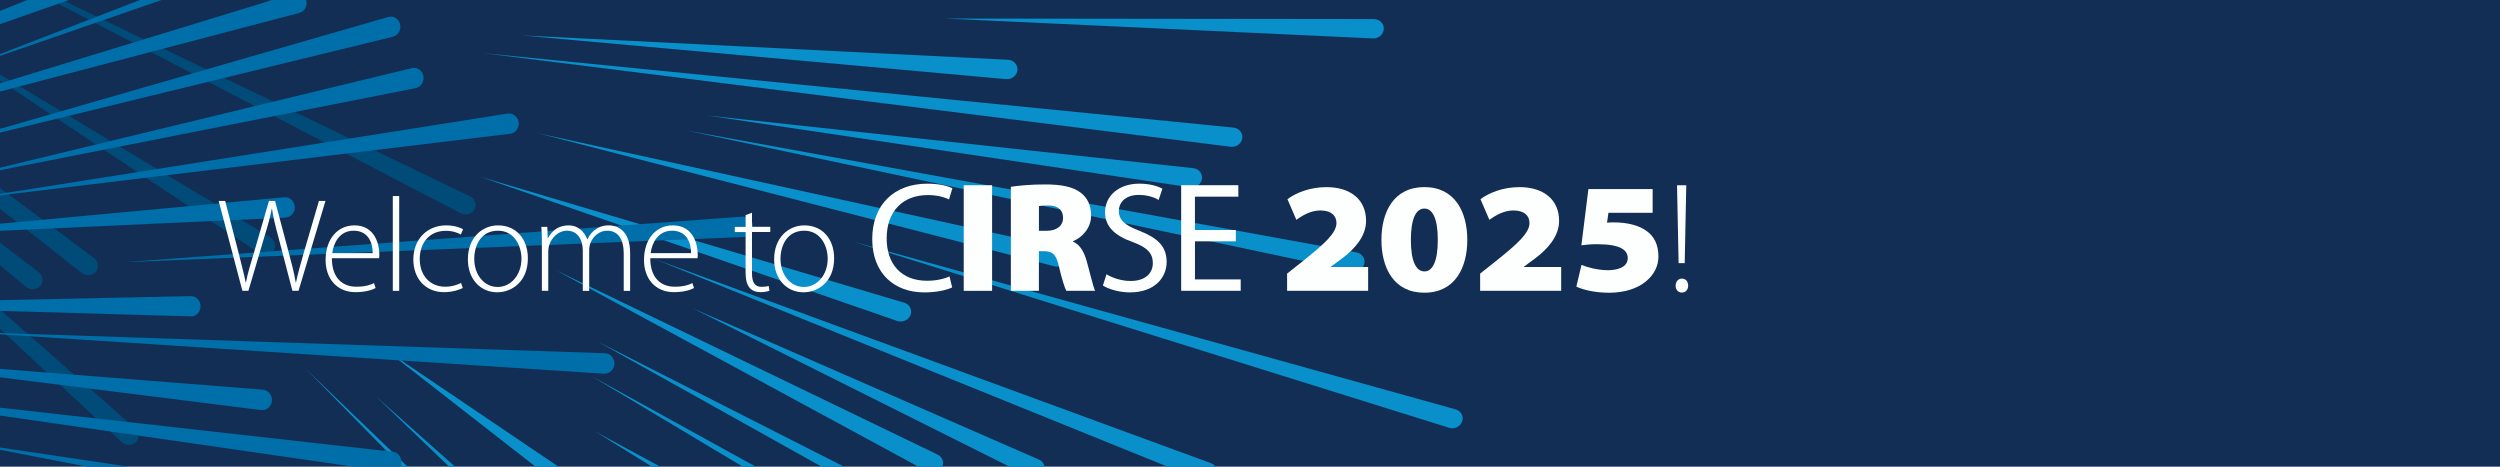 <?xml version="1.0" encoding="UTF-8"?>
<svg id="Ebene_1" data-name="Ebene 1" xmlns="http://www.w3.org/2000/svg" width="750" height="140" xmlns:xlink="http://www.w3.org/1999/xlink" viewBox="0 0 750 140">
  <defs>
    <style>
      .cls-1 {
        fill: #122e54;
      }

      .cls-2 {
        fill: #004b78;
      }

      .cls-3 {
        fill: none;
      }

      .cls-4 {
        clip-path: url(#clippath-1);
      }

      .cls-5 {
        fill: #098fca;
      }

      .cls-6 {
        clip-path: url(#clippath);
      }

      .cls-7 {
        fill: #006ea9;
      }

      .cls-8 {
        fill: #fdfefe;
      }
    </style>
    <clipPath id="clippath">
      <rect class="cls-3" width="750" height="140"/>
    </clipPath>
    <clipPath id="clippath-1">
      <rect class="cls-3" y="200" width="750" height="140"/>
    </clipPath>
    <clipPath id="clippath-2">
      <rect class="cls-3" y="400" width="750" height="140"/>
    </clipPath>
    <clipPath id="clippath-3">
      <rect class="cls-3" y="400" width="750" height="140"/>
    </clipPath>
  </defs>
  <rect class="cls-1" width="750" height="140"/>
  <g class="cls-6">
    <path class="cls-2" d="M77.83,76L-29.13,4.76l110.19,66.4c1.43.88,1.92,2.68,1.04,4.04-.87,1.33-2.74,1.72-4.21.85-.02-.05-.05-.06-.05-.06"/>
    <path class="cls-2" d="M7.81,86.03L-105.34-7.1,11.55,81.59c1.38,1,1.61,2.85.62,4.1-1.03,1.25-2.95,1.44-4.28.42q-.06-.04-.09-.07"/>
    <path class="cls-2" d="M86.31,2.51L-78.57-70,88.53-2.87c1.55.66,2.34,2.37,1.74,3.84-.57,1.49-2.33,2.2-3.86,1.58-.03-.01-.11-.04-.11-.04"/>
    <path class="cls-2" d="M138.25,63.99L-26.82-21.91,140.93,58.86c1.49.71,2.15,2.46,1.48,3.92-.78,1.41-2.49,1.99-4.05,1.25-.03-.01-.06-.04-.1-.04"/>
    <path class="cls-2" d="M37.31,187.99c1.14,1.2,3.02,1.32,4.29.26,1.26-1.03,1.3-2.89.12-4.11L-87.24,47.94,37.26,187.91s.02.05.05.08"/>
    <path class="cls-2" d="M28.82,81.45c-1,1.28-2.92,1.47-4.26.46l-.06-.04L-153.33-57.74,28.15,77.37c1.35.99,1.65,2.85.67,4.08"/>
    <path class="cls-2" d="M40.54,128.48c1.2,1.07,1.39,2.93.27,4.1-1.11,1.14-3.01,1.2-4.31.09,0,0-.03-.01-.02-.05L-113.12-6.56,40.54,128.48Z"/>
    <path class="cls-5" d="M411.89,11.53l-128.37-5.97,128.65.16c1.68.02,3.02,1.31,2.97,2.93-.05,1.59-1.46,2.88-3.17,2.9-.04-.03-.08-.02-.08-.02"/>
    <path class="cls-5" d="M357.03,56.19l-144.95-21.55,145.87,15.81c1.7.15,2.85,1.62,2.65,3.2-.24,1.6-1.78,2.75-3.46,2.56q-.07,0-.11-.02"/>
    <path class="cls-5" d="M316.33,79.89l-154.88-39.9,156.52,34.24c1.6.39,2.57,1.94,2.18,3.5-.39,1.58-2.04,2.54-3.71,2.18,0,0-.08-.02-.11-.02"/>
    <path class="cls-5" d="M360.86,144.29l-164.49-66.58,166.85,61.22c1.59.57,2.33,2.25,1.7,3.74-.62,1.52-2.5,2.24-4.05,1.7,0-.04-.01-.07-.01-.07"/>
    <path class="cls-5" d="M308.91,143.04l-101.05-50.53,103.74,45.33c1.57.65,2.2,2.38,1.49,3.83-.71,1.46-2.53,2.1-4.06,1.42-.04-.01-.08-.02-.12-.05"/>
    <path class="cls-5" d="M278.34,141.53l-111.58-60.46,114.54,55.32c1.51.74,2.07,2.44,1.25,3.91-.79,1.44-2.62,2.01-4.09,1.28-.04-.01-.08-.02-.12-.05"/>
    <path class="cls-5" d="M319.93,198.14l-142.43-85.27,145.64,80.29c1.48.78,1.94,2.56,1.04,3.96-.8,1.37-2.69,1.85-4.13,1.06-.04-.01-.04-.03-.12-.05"/>
    <path class="cls-5" d="M185,158.98l-69.24-53.98,72.99,49.34c1.39.91,1.67,2.72.64,4.03-.96,1.32-2.87,1.62-4.23.69-.08-.02-.09-.1-.16-.08"/>
    <path class="cls-5" d="M222.69,224.47l-109.86-105.51,114.14,101.34c1.27,1.08,1.29,2.88.13,4.09-1.16,1.19-3.08,1.27-4.29.16-.07.01-.12-.04-.12-.07"/>
    <path class="cls-5" d="M241.7,263.13L91.87,110.79l154.33,148.32c1.16,1.1,1.11,2.95-.06,4.08-1.22,1.12-3.18,1.14-4.38.03,0-.04,0-.05-.05-.08"/>
    <path class="cls-5" d="M301.82,23.74l-145.44-13.12,146.05,7.31c1.65.1,2.94,1.47,2.8,3.06-.12,1.6-1.58,2.84-3.27,2.74-.04,0-.11.02-.14.02"/>
    <path class="cls-5" d="M434.84,128.38c1.6.44,3.27-.43,3.81-1.99.55-1.53-.37-3.15-2.01-3.59l-180.7-50.31,178.81,55.85s.04.03.08.04"/>
    <path class="cls-5" d="M269.33,96.34c1.57.45,3.31-.4,3.87-1.91.52-1.5-.33-3.16-1.94-3.62l-127.1-37.75,125.01,43.23s.05.05.16.05"/>
    <path class="cls-5" d="M262.04,181.31c1.51.79,3.36.3,4.23-1.08.87-1.42.33-3.16-1.11-3.95l-86.52-46.79,83.3,51.72s.09.06.09.09"/>
    <path class="cls-5" d="M372.69,41.44c-.2,1.62-1.74,2.76-3.41,2.59h-.07S144.87,15.94,144.87,15.94l225.15,22.34c1.66.15,2.88,1.59,2.68,3.15"/>
    <path class="cls-5" d="M406.96,75.72c1.58.3,2.7,1.79,2.34,3.38-.36,1.55-1.96,2.58-3.65,2.3,0,0-.04,0-.04-.03l-199.92-42.26,201.26,36.61Z"/>
    <path class="cls-5" d="M311.96,169.83c1.51.74,2,2.49,1.17,3.92-.79,1.4-2.64,1.92-4.1,1.19q-.08-.04-.12-.05l-129.6-72.41,132.65,67.36Z"/>
    <path class="cls-7" d="M82.85-117.41L-93.19,3.69,79.67-122.54c1.28-.95,3.09-.58,4.01.77.9,1.39.57,3.33-.73,4.32-.04,0-.06,0-.09.04"/>
    <path class="cls-7" d="M148.11-34.5L-13.75,21.53l159.99-61.82c1.5-.55,3.15.26,3.7,1.83.59,1.61-.22,3.37-1.72,3.92-.04.03-.05.03-.11.03"/>
    <path class="cls-7" d="M89.78,3.88L-56.88,42.4,88.31-2.02c1.54-.48,3.13.44,3.55,2.08.46,1.65-.4,3.3-1.98,3.77,0,0-.06,0-.11.04"/>
    <path class="cls-7" d="M124.69,26.44L-16.82,54.38,123.54,20.44c1.52-.4,3.11.66,3.46,2.27.37,1.69-.64,3.33-2.18,3.7-.06,0-.07.03-.13.03"/>
    <path class="cls-7" d="M181.23,112.12L-12.39,99.49l193.92,6.48c1.59.07,2.82,1.47,2.8,3.15-.04,1.69-1.41,3-3,3h-.09Z"/>
    <path class="cls-7" d="M125.2,159.14L-15.83,131.89l142.01,21.17c1.56.26,2.65,1.79,2.45,3.51-.24,1.61-1.72,2.79-3.3,2.57h-.13Z"/>
    <path class="cls-7" d="M63.63,175.48l-135.82-39.44,137.21,33.5c1.56.37,2.56,1.98,2.18,3.66-.35,1.65-1.9,2.67-3.46,2.27h-.11Z"/>
    <path class="cls-7" d="M50.45-10.41c1.46-.62,2.23-2.38,1.68-3.95-.6-1.58-2.23-2.38-3.74-1.72L-80.05,35.26,50.32-10.37s.09,0,.13-.04"/>
    <path class="cls-7" d="M117.97,10.98c1.56-.44,2.47-2.12,2.05-3.73-.39-1.65-2-2.6-3.53-2.16L-25.45,45.99,117.9,11.02s.07-.04.07-.04"/>
    <path class="cls-7" d="M85.8,65.25c1.61-.15,2.76-1.65,2.64-3.3-.15-1.61-1.54-2.93-3.11-2.78l-130.73,12.16,131.08-6.04s.09-.04.13-.04"/>
    <path class="cls-7" d="M117.22,141.6c1.57.18,2.98-1.02,3.17-2.74.2-1.65-.97-3.15-2.56-3.33l-190.77-21.42,190.07,27.5h.09Z"/>
    <path class="cls-7" d="M153.15,40.13h-.11L-12.25,60.09l164.55-26.03c1.59-.22,3.06.92,3.29,2.6.22,1.68-.86,3.22-2.45,3.48"/>
    <path class="cls-7" d="M223.22,71.07s-.07.03-.11.03l-185.73,7.54,185.44-13.66c1.59-.11,2.99,1.13,3.1,2.82.07,1.68-1.1,3.15-2.69,3.26"/>
    <path class="cls-7" d="M57.35,94.95c-.07-.04-.11,0-.15-.04l-121.76-3.51,121.78-2.56c1.59-.04,2.91,1.32,2.95,2.97.02,1.72-1.25,3.11-2.82,3.15"/>
    <path class="cls-7" d="M81.57,120.25c-.13,1.65-1.52,2.93-3.09,2.78h-.15l-133.02-16.7,133.61,10.58c1.58.15,2.78,1.65,2.66,3.33"/>
  </g>
  <g>
    <path class="cls-8" d="M72.72,87.25l-7.12-26.96h1.96l3.92,15.2c.88,3.48,1.72,6.72,2.24,9.24h.08c.44-2.52,1.4-5.72,2.48-9.24l4.4-15.2h1.84l4,15.08c.88,3.28,1.76,6.6,2.2,9.36h.08c.6-2.92,1.48-5.84,2.44-9.28l4.44-15.16h1.96l-8.08,26.96h-1.84l-4.04-15.52c-1.08-3.96-1.72-6.6-2.08-9.12h-.08c-.44,2.48-1.2,5.16-2.4,9.08l-4.6,15.56h-1.8Z"/>
    <path class="cls-8" d="M99.56,77.45c0,6.12,3.36,8.56,7.32,8.56,2.8,0,4.24-.56,5.32-1.08l.48,1.48c-.72.4-2.68,1.24-6.04,1.24-5.52,0-8.96-4-8.96-9.64,0-6.4,3.68-10.4,8.64-10.4,6.28,0,7.48,5.92,7.48,8.68,0,.52,0,.8-.08,1.16h-14.16ZM111.8,75.93c.04-2.68-1.08-6.72-5.72-6.72-4.24,0-6.04,3.76-6.4,6.72h12.12Z"/>
    <path class="cls-8" d="M117.84,58.81h1.92v28.44h-1.92v-28.44Z"/>
    <path class="cls-8" d="M138.84,86.41c-.84.4-2.84,1.24-5.64,1.24-5.52,0-9.2-4.04-9.2-9.8,0-6.12,4.16-10.24,9.88-10.24,2.36,0,4.32.68,5.04,1.2l-.68,1.56c-.92-.56-2.4-1.12-4.52-1.12-5.16,0-7.8,3.92-7.8,8.44,0,5.04,3.16,8.32,7.6,8.32,2.28,0,3.76-.64,4.8-1.12l.52,1.52Z"/>
    <path class="cls-8" d="M149.16,87.69c-4.96,0-8.8-3.88-8.8-9.88,0-6.56,4.32-10.2,9.08-10.2,5.32,0,8.92,4,8.92,9.88,0,7.12-4.92,10.2-9.16,10.2h-.04ZM149.28,86.09c4,0,7.16-3.6,7.16-8.52,0-3.52-1.96-8.36-7.04-8.36s-7.12,4.36-7.12,8.48c0,4.8,3.04,8.4,6.96,8.4h.04Z"/>
    <path class="cls-8" d="M162.56,72.65c0-1.76-.04-3.08-.16-4.6h1.8l.12,3.36h.08c1.24-2.2,3.08-3.8,6.24-3.8,2.64,0,4.68,1.76,5.52,4.16h.08c.52-1.12,1.24-2,1.96-2.6,1.24-1,2.52-1.56,4.56-1.56,1.88,0,6.28,1.04,6.28,8.32v11.32h-1.92v-11.16c0-4.32-1.68-6.88-5-6.88-2.4,0-4.28,1.8-5.04,3.8-.16.56-.32,1.2-.32,1.92v12.32h-1.92v-12.04c0-3.44-1.64-6-4.76-6-2.56,0-4.6,2.08-5.32,4.32-.16.56-.28,1.2-.28,1.88v11.84h-1.92v-14.6Z"/>
    <path class="cls-8" d="M195.08,77.45c0,6.12,3.36,8.56,7.32,8.56,2.8,0,4.24-.56,5.32-1.08l.48,1.48c-.72.4-2.68,1.24-6.04,1.24-5.52,0-8.96-4-8.96-9.64,0-6.4,3.68-10.4,8.64-10.4,6.28,0,7.48,5.92,7.48,8.68,0,.52,0,.8-.08,1.16h-14.16ZM207.32,75.93c.04-2.68-1.08-6.72-5.72-6.72-4.24,0-6.04,3.76-6.4,6.72h12.12Z"/>
    <path class="cls-8" d="M225.6,63.81v4.24h5.48v1.56h-5.48v12.48c0,2.44.76,3.96,2.8,3.96,1,0,1.72-.12,2.2-.28l.24,1.44c-.64.24-1.52.44-2.68.44-1.4,0-2.56-.44-3.28-1.32-.88-1-1.2-2.64-1.2-4.6v-12.12h-3.24v-1.56h3.24v-3.52l1.92-.72Z"/>
    <path class="cls-8" d="M241.04,87.69c-4.96,0-8.8-3.88-8.8-9.88,0-6.56,4.32-10.2,9.08-10.2,5.32,0,8.92,4,8.92,9.88,0,7.12-4.92,10.2-9.16,10.2h-.04ZM241.15,86.09c4,0,7.16-3.6,7.16-8.52,0-3.52-1.96-8.36-7.04-8.36s-7.12,4.36-7.12,8.48c0,4.8,3.04,8.4,6.96,8.4h.04Z"/>
  </g>
  <path class="cls-8" d="M285.64,86.22c-1.46.75-4.51,1.5-8.37,1.5-8.93,0-15.6-5.64-15.6-16.03s6.72-16.59,16.54-16.59c3.9,0,6.44.85,7.52,1.36l-1.03,3.38c-1.5-.75-3.71-1.32-6.34-1.32-7.43,0-12.36,4.75-12.36,13.02,0,7.75,4.46,12.69,12.13,12.69,2.54,0,5.08-.52,6.72-1.32l.8,3.29Z"/>
  <g>
    <path class="cls-8" d="M297.63,55.57v31.68h-8.51v-31.68h8.51Z"/>
    <path class="cls-8" d="M303.27,56.04c2.4-.38,6.02-.71,10.25-.71,4.84,0,8.32.66,10.71,2.49,2.02,1.55,3.1,3.81,3.1,6.86,0,3.95-2.96,6.72-5.41,7.66v.14c2.07.94,3.24,2.96,4.04,5.69.94,3.24,1.97,7.85,2.58,9.07h-8.65c-.47-.94-1.32-3.38-2.21-7.33-.85-3.76-2.02-4.56-4.65-4.56h-1.36v11.89h-8.41v-31.21ZM311.68,69.25h2.21c3.2,0,5.03-1.55,5.03-3.9s-1.55-3.71-4.37-3.71c-1.6,0-2.44.09-2.87.19v7.43Z"/>
  </g>
  <g>
    <path class="cls-8" d="M331.94,82.27c1.83,1.13,4.46,2.02,7.28,2.02,4.18,0,6.63-2.16,6.63-5.36,0-2.96-1.69-4.7-5.97-6.3-5.17-1.79-8.37-4.51-8.37-8.93,0-4.93,4.09-8.6,10.25-8.6,3.2,0,5.59.75,6.96,1.5l-1.13,3.38c-.99-.61-3.1-1.5-5.97-1.5-4.32,0-5.97,2.58-5.97,4.75,0,2.91,1.93,4.37,6.3,6.06,5.36,2.12,8.04,4.65,8.04,9.31s-3.57,9.12-11.04,9.12c-3.05,0-6.39-.94-8.08-2.07l1.08-3.38Z"/>
    <path class="cls-8" d="M370.76,72.4h-12.27v11.42h13.72v3.43h-17.86v-31.68h17.15v3.43h-13.02v10.01h12.27v3.38Z"/>
  </g>
  <g>
    <path class="cls-8" d="M386.13,87.25v-5.17l4.56-3.62c6.91-5.5,10.15-8.55,10.25-11.47,0-2.26-1.5-3.85-4.84-3.85-2.82,0-5.36,1.46-7.19,2.82l-2.68-6.2c2.63-1.97,6.81-3.62,11.7-3.62,7,0,11.89,3.53,11.89,10.15,0,4.61-3.48,8.46-7.14,11.19l-3.43,2.54v.09h11.19v7.14h-24.3Z"/>
    <path class="cls-8" d="M427.26,87.81c-9.16,0-12.83-7.47-12.83-15.84s3.67-15.84,12.88-15.84,12.88,7.52,12.88,15.84-3.67,15.84-12.88,15.84h-.05ZM427.35,81.42c2.4,0,3.99-2.96,3.99-9.45s-1.6-9.4-4.04-9.4-4.04,2.91-4.04,9.4,1.6,9.45,4.04,9.45h.05Z"/>
    <path class="cls-8" d="M444.04,87.25v-5.17l4.56-3.62c6.91-5.5,10.15-8.55,10.25-11.47,0-2.26-1.5-3.85-4.84-3.85-2.82,0-5.36,1.46-7.19,2.82l-2.68-6.2c2.63-1.97,6.81-3.62,11.7-3.62,7,0,11.89,3.53,11.89,10.15,0,4.61-3.48,8.46-7.14,11.19l-3.43,2.54v.09h11.19v7.14h-24.3Z"/>
  </g>
  <path class="cls-8" d="M495.78,63.85h-13.25l-.42,2.96c.8-.09,1.41-.09,2.07-.09,3.81,0,7.28.8,9.68,2.49,2.44,1.69,3.67,4.23,3.67,7.8,0,5.5-5.26,10.81-14.76,10.81-4.37,0-7.85-.89-9.87-1.83l1.55-6.53c1.46.66,4.79,1.6,7.9,1.6,2.44,0,5.97-.66,5.97-3.62,0-2.44-2.21-4.18-9.21-4.18-1.93,0-3.2.14-4.7.33l2.11-16.87h19.27v7.14Z"/>
  <path class="cls-8" d="M504.52,87.77c-1.08,0-1.88-.94-1.83-2.07,0-1.22.8-2.12,1.88-2.12,1.17,0,1.88.89,1.88,2.12,0,1.13-.71,2.07-1.88,2.07h-.05ZM503.58,78.93l-.47-23.36h2.77l-.47,23.36h-1.83Z"/>
  <g class="cls-4">
    <path class="cls-2" d="M86.31,202.51l-164.88-72.51,167.1,67.12c1.55.66,2.34,2.37,1.74,3.84-.57,1.49-2.33,2.2-3.86,1.58-.03-.01-.11-.04-.11-.04"/>
    <path class="cls-7" d="M82.85,82.59l-176.05,121.1L79.67,77.46c1.28-.95,3.09-.58,4.01.77.9,1.39.57,3.33-.73,4.32-.04,0-.06,0-.09.04"/>
  </g>
</svg>